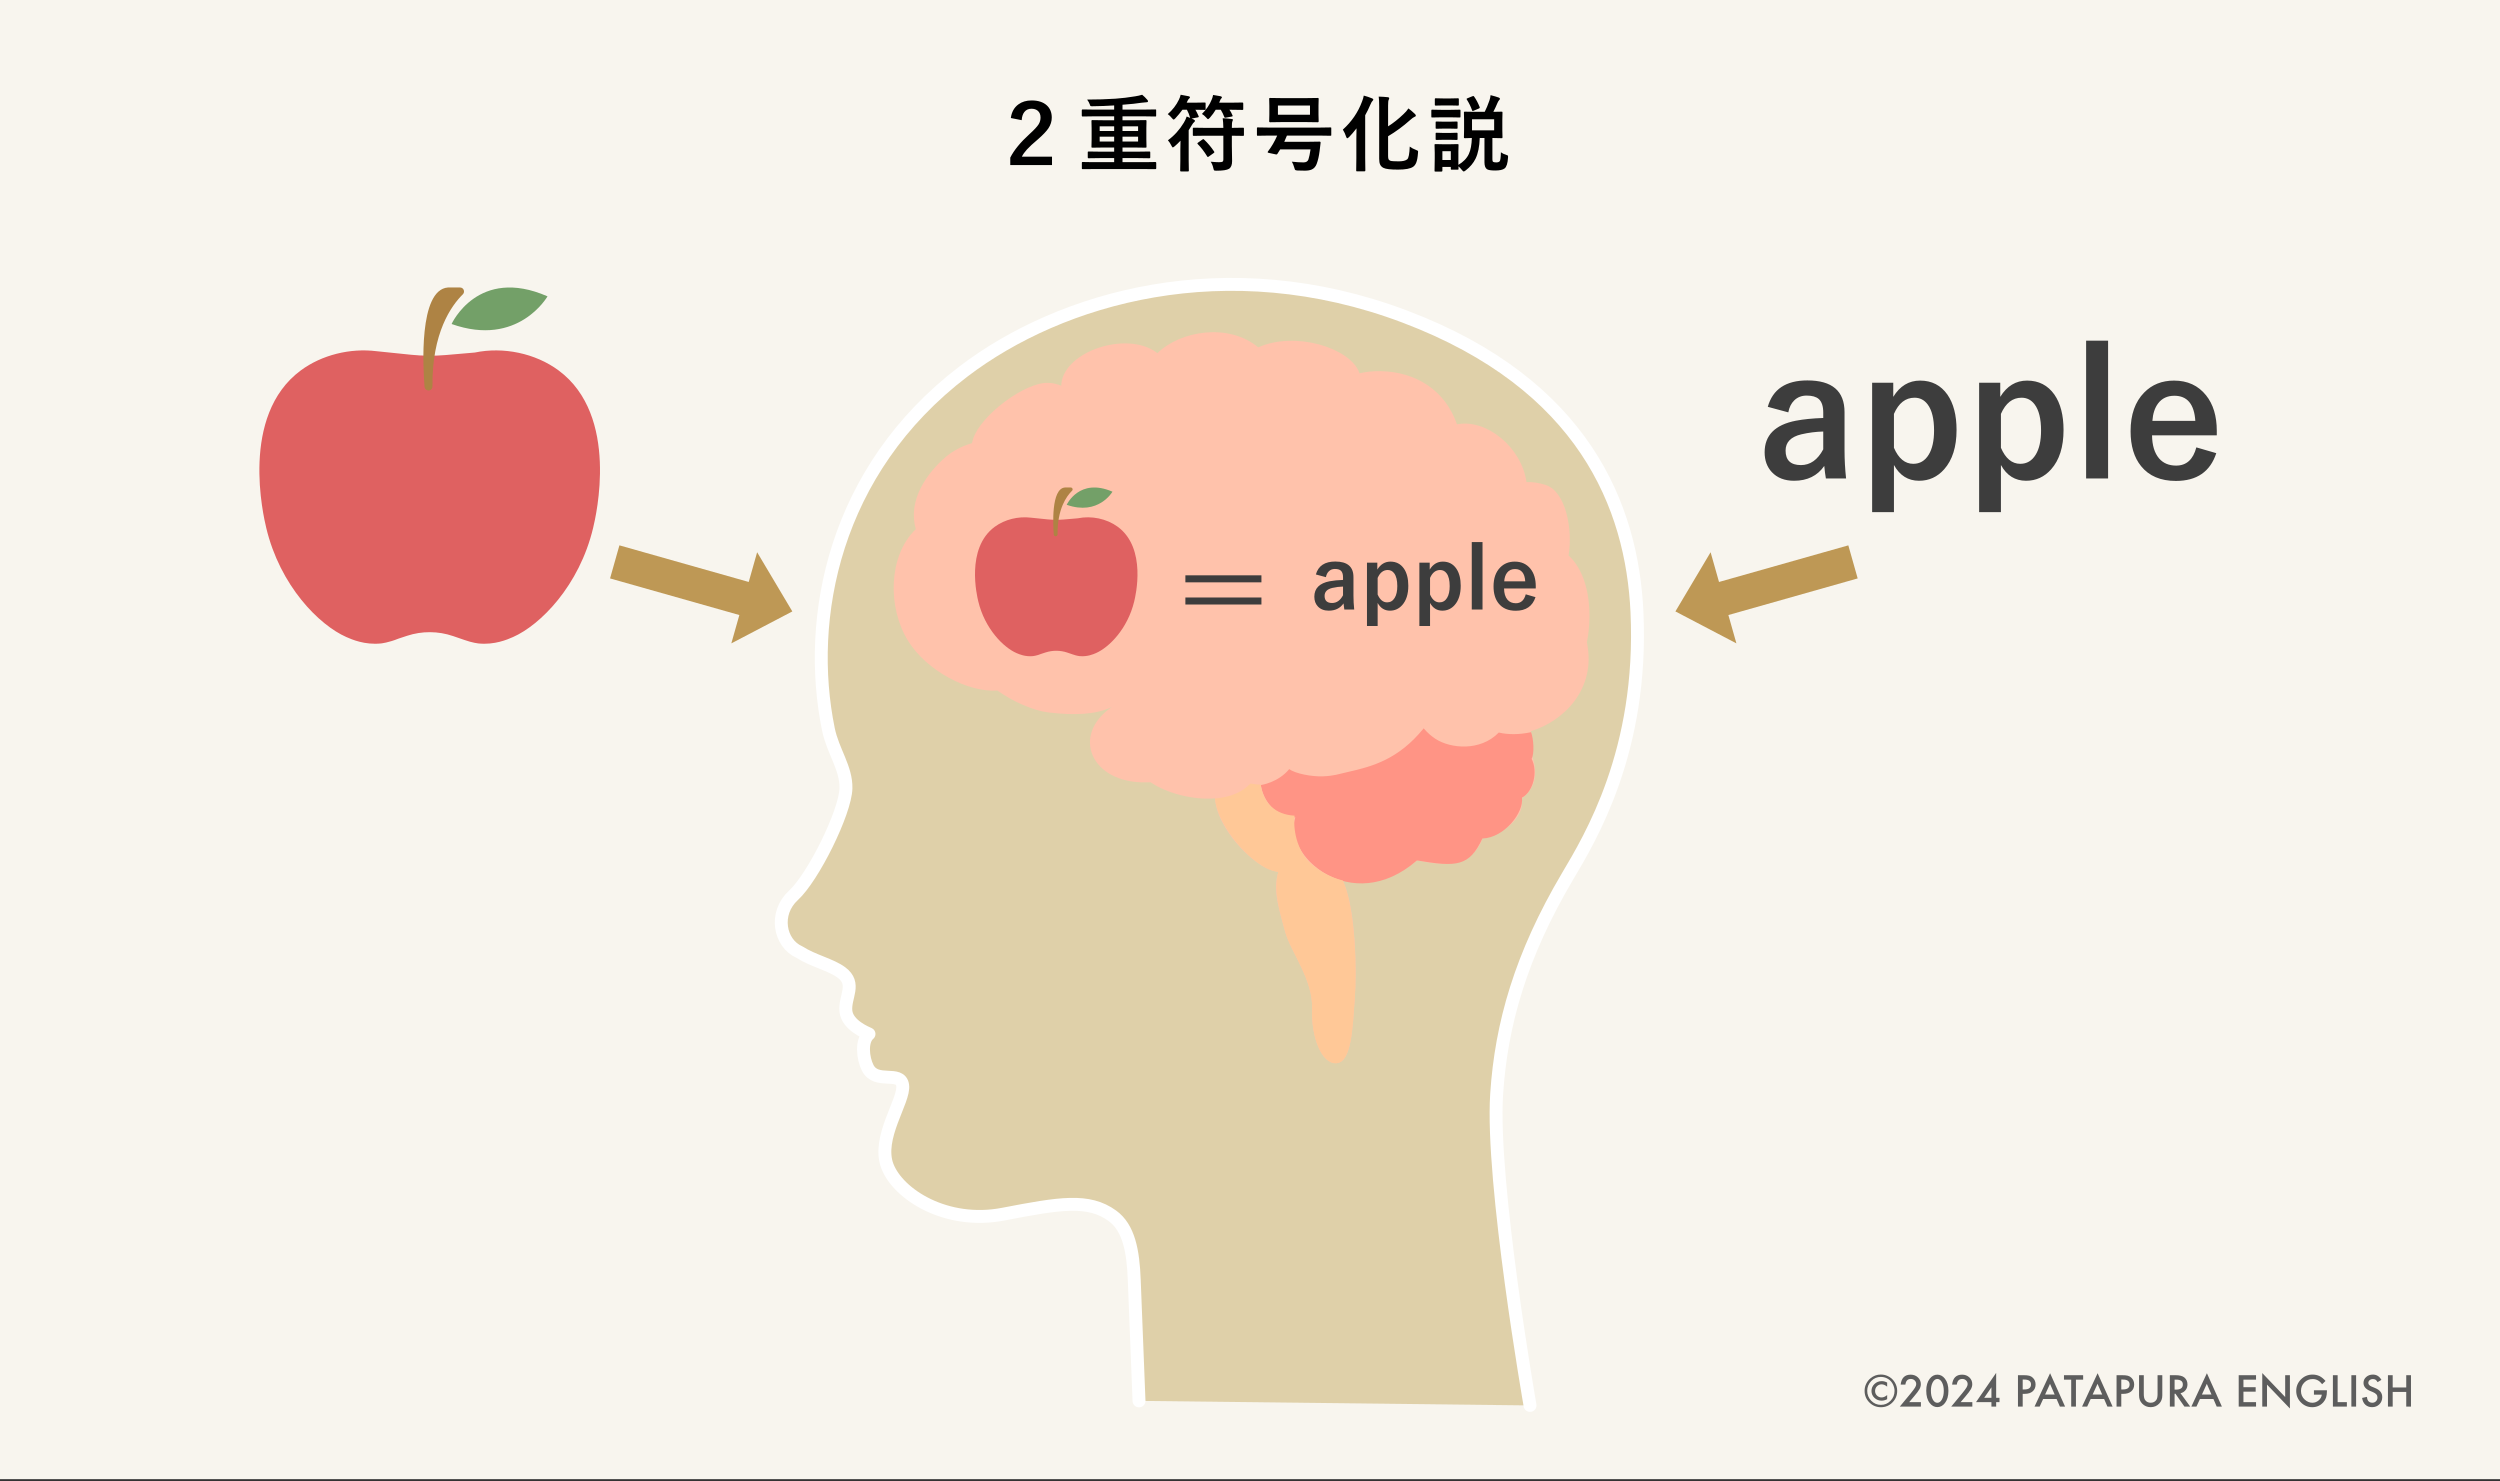 <svg width="800" height="474" viewBox="0 0 800 474" fill="none" xmlns="http://www.w3.org/2000/svg">
<rect x="0" y="0" width="800" height="474" fill="#333333" stroke="none"/>
<rect width="800" height="473.333" fill="#F8F5EE"/>
<path d="M323.466 37.765C323.718 35.855 324.525 34.401 325.888 33.403C327.034 32.561 328.44 32.14 330.107 32.14C332.225 32.14 333.861 32.678 335.016 33.754C336.049 34.718 336.565 36.007 336.565 37.622C336.565 38.837 336.209 39.978 335.497 41.046C334.855 42.001 333.761 43.155 332.216 44.51C330.593 45.873 329.395 46.979 328.622 47.83C327.902 48.62 327.359 49.388 326.995 50.135H336.643V52.83H323.284V50.434C324.499 48.038 326.552 45.53 329.443 42.908C330.936 41.554 331.912 40.504 332.372 39.757C332.772 39.106 332.971 38.386 332.971 37.596C332.971 36.658 332.676 35.942 332.086 35.447C331.574 35.013 330.897 34.796 330.055 34.796C329.091 34.796 328.336 35.148 327.789 35.851C327.294 36.476 327.012 37.344 326.943 38.455L323.466 37.765ZM349.76 54.106L346.466 54.132C346.336 54.132 346.258 54.119 346.232 54.093C346.206 54.067 346.193 53.993 346.193 53.872V52.127C346.193 51.988 346.206 51.905 346.232 51.879C346.258 51.853 346.336 51.84 346.466 51.84L349.76 51.892H356.531V50.59H352L348.38 50.642C348.241 50.642 348.155 50.621 348.12 50.577C348.094 50.543 348.081 50.456 348.081 50.317V48.806C348.081 48.65 348.102 48.555 348.146 48.52C348.172 48.494 348.25 48.481 348.38 48.481L352 48.533H356.531V47.205H353.289L349.578 47.257C349.431 47.257 349.339 47.24 349.305 47.205C349.279 47.17 349.266 47.092 349.266 46.971L349.318 44.588V41.046L349.266 38.754C349.266 38.598 349.283 38.503 349.318 38.468C349.352 38.442 349.439 38.429 349.578 38.429L353.289 38.481H356.531V37.231H349.76L346.427 37.283C346.253 37.283 346.167 37.188 346.167 36.997V35.304C346.167 35.113 346.253 35.017 346.427 35.017L349.76 35.069H356.531V33.741C354.283 33.889 351.931 33.976 349.474 34.002C349.179 34.002 349.001 33.967 348.94 33.898C348.879 33.837 348.801 33.65 348.706 33.338C348.541 32.869 348.263 32.379 347.872 31.866C350.971 31.866 354.001 31.771 356.961 31.58C359.027 31.432 361.123 31.181 363.25 30.825C364.083 30.695 364.83 30.525 365.49 30.317C366.071 30.786 366.622 31.328 367.143 31.945C367.291 32.092 367.365 32.244 367.365 32.4C367.365 32.617 367.187 32.726 366.831 32.726C366.51 32.726 365.976 32.778 365.229 32.882C363.901 33.108 361.891 33.32 359.201 33.52V35.069H366.375L369.708 35.017C369.839 35.017 369.917 35.035 369.943 35.069C369.96 35.096 369.969 35.174 369.969 35.304V36.997C369.969 37.136 369.956 37.218 369.93 37.244C369.904 37.27 369.83 37.283 369.708 37.283L366.375 37.231H359.201V38.481H362.859L366.557 38.429C366.714 38.429 366.805 38.451 366.831 38.494C366.865 38.529 366.883 38.615 366.883 38.754L366.831 41.046V44.588L366.883 46.971C366.883 47.101 366.865 47.183 366.831 47.218C366.796 47.244 366.705 47.257 366.557 47.257L362.859 47.205H359.201V48.533H364.135L367.755 48.481C367.911 48.481 368.007 48.503 368.042 48.546C368.068 48.581 368.081 48.668 368.081 48.806V50.317C368.081 50.465 368.063 50.556 368.029 50.59C367.994 50.625 367.903 50.642 367.755 50.642L364.135 50.59H359.201V51.892H366.427L369.734 51.84C369.908 51.84 369.995 51.936 369.995 52.127V53.872C369.995 54.045 369.908 54.132 369.734 54.132L366.427 54.106H349.76ZM364.188 45.291V43.728H359.201V45.291H364.188ZM364.188 40.434H359.201V41.919H364.188V40.434ZM351.896 45.291H356.531V43.728H351.896V45.291ZM351.896 41.919H356.531V40.434H351.896V41.919ZM373.737 44.887C375.751 43.42 377.448 41.545 378.828 39.262C379.193 38.672 379.497 38.012 379.74 37.283C379.983 37.37 380.356 37.522 380.859 37.739C380.573 36.732 380.226 35.859 379.818 35.122H378.372C377.669 36.094 376.914 37.01 376.107 37.869C375.838 38.138 375.66 38.273 375.573 38.273C375.469 38.273 375.273 38.103 374.987 37.765C374.588 37.261 374.154 36.845 373.685 36.515C375.23 35.178 376.419 33.637 377.253 31.892C377.487 31.424 377.674 30.898 377.813 30.317C378.203 30.369 379.058 30.53 380.378 30.799C380.647 30.851 380.781 30.968 380.781 31.15C380.781 31.298 380.69 31.432 380.508 31.554C380.378 31.641 380.226 31.853 380.052 32.192L379.74 32.856H382.344L385.495 32.804C385.634 32.804 385.72 32.821 385.755 32.856C385.781 32.891 385.794 32.969 385.794 33.09V34.861C385.794 35.009 385.773 35.1 385.729 35.135C385.703 35.161 385.625 35.174 385.495 35.174L382.539 35.122C382.86 35.66 383.199 36.337 383.555 37.153C383.589 37.248 383.607 37.318 383.607 37.361C383.607 37.457 383.507 37.522 383.307 37.556L381.315 37.934L382.031 38.273C382.266 38.377 382.383 38.511 382.383 38.676C382.383 38.824 382.292 38.967 382.109 39.106C381.91 39.245 381.671 39.553 381.393 40.03C381.141 40.465 380.803 41.016 380.378 41.684V51.398L380.43 54.562C380.43 54.709 380.408 54.796 380.365 54.822C380.33 54.848 380.247 54.861 380.117 54.861H377.943C377.804 54.861 377.721 54.844 377.695 54.809C377.669 54.774 377.656 54.692 377.656 54.562L377.708 51.398V48.09C377.708 47.396 377.726 46.372 377.76 45.017C377.135 45.694 376.506 46.298 375.872 46.827C375.577 47.062 375.391 47.179 375.313 47.179C375.191 47.179 375.03 46.975 374.831 46.567C374.518 45.925 374.154 45.365 373.737 44.887ZM385.638 43.429L382.005 43.481C381.866 43.481 381.78 43.464 381.745 43.429C381.719 43.394 381.706 43.316 381.706 43.194V41.15C381.706 41.011 381.727 40.929 381.771 40.903C381.797 40.877 381.875 40.864 382.005 40.864L385.638 40.916H391.471C391.445 39.596 391.376 38.572 391.263 37.843C392.079 37.869 393.021 37.943 394.089 38.064C394.392 38.09 394.544 38.186 394.544 38.351C394.544 38.42 394.479 38.598 394.349 38.885C394.245 39.102 394.193 39.779 394.193 40.916L397.76 40.864C397.899 40.864 397.986 40.881 398.021 40.916C398.047 40.951 398.06 41.029 398.06 41.15V43.194C398.06 43.325 398.043 43.407 398.008 43.442C397.982 43.468 397.899 43.481 397.76 43.481L394.193 43.429V46.788L394.271 51.541C394.271 52.773 393.941 53.598 393.281 54.015C392.613 54.423 391.28 54.627 389.284 54.627C388.841 54.627 388.581 54.588 388.503 54.51C388.442 54.44 388.364 54.215 388.268 53.833C388.095 53.017 387.812 52.322 387.422 51.749C388.533 51.853 389.423 51.905 390.091 51.905C390.69 51.905 391.076 51.84 391.25 51.71C391.398 51.597 391.471 51.38 391.471 51.059V43.429H385.638ZM384.622 36.463C386.046 35.056 387.092 33.516 387.76 31.84C387.943 31.432 388.086 30.946 388.19 30.382C388.442 30.408 389.24 30.547 390.586 30.799C390.872 30.877 391.016 30.994 391.016 31.15C391.016 31.28 390.924 31.424 390.742 31.58C390.638 31.667 390.508 31.914 390.352 32.322C390.334 32.365 390.295 32.465 390.234 32.622C390.2 32.717 390.169 32.795 390.143 32.856H394.036L397.578 32.804C397.752 32.804 397.839 32.899 397.839 33.09V34.861C397.839 35.009 397.826 35.1 397.799 35.135C397.765 35.161 397.691 35.174 397.578 35.174L394.036 35.122H393.424C393.798 35.625 394.123 36.224 394.401 36.919C394.436 36.988 394.453 37.049 394.453 37.101C394.453 37.205 394.34 37.274 394.115 37.309L392.331 37.635C392.157 37.661 392.057 37.674 392.031 37.674C391.91 37.674 391.823 37.591 391.771 37.426C391.493 36.662 391.12 35.894 390.651 35.122H389.023C388.537 35.955 387.912 36.81 387.148 37.687C386.845 37.99 386.649 38.142 386.562 38.142C386.476 38.142 386.289 37.973 386.003 37.635C385.551 37.131 385.091 36.74 384.622 36.463ZM385.313 44.666C386.476 45.76 387.543 47.031 388.516 48.481C388.576 48.576 388.607 48.65 388.607 48.702C388.607 48.772 388.511 48.876 388.32 49.015L386.862 50.056C386.714 50.178 386.597 50.239 386.51 50.239C386.441 50.239 386.372 50.178 386.302 50.056C385.339 48.477 384.332 47.161 383.281 46.111C383.194 46.016 383.151 45.942 383.151 45.89C383.151 45.829 383.242 45.734 383.424 45.603L384.779 44.64C384.926 44.553 385.013 44.51 385.039 44.51C385.117 44.51 385.208 44.562 385.313 44.666ZM405.812 43.39L402.479 43.442C402.358 43.442 402.284 43.429 402.258 43.403C402.232 43.377 402.219 43.294 402.219 43.155V41.072C402.219 40.925 402.232 40.838 402.258 40.812C402.284 40.786 402.358 40.773 402.479 40.773L405.812 40.825H422.401L425.734 40.773C425.873 40.773 425.956 40.79 425.982 40.825C425.999 40.851 426.008 40.933 426.008 41.072V43.155C426.008 43.294 425.995 43.377 425.969 43.403C425.943 43.429 425.865 43.442 425.734 43.442L422.401 43.39H411.815C411.589 43.971 411.307 44.631 410.969 45.369H418.833L422.245 45.317C422.479 45.317 422.596 45.43 422.596 45.655L422.271 48.351C422.071 49.957 421.759 51.324 421.333 52.452C421.021 53.294 420.509 53.885 419.797 54.223C419.233 54.484 418.486 54.614 417.557 54.614C416.542 54.614 415.765 54.596 415.227 54.562C414.801 54.536 414.545 54.475 414.458 54.379C414.38 54.301 414.285 54.058 414.172 53.65C413.955 52.878 413.694 52.24 413.391 51.736C414.858 51.892 416.103 51.971 417.128 51.971C417.952 51.971 418.477 51.649 418.703 51.007C418.955 50.234 419.176 49.171 419.367 47.817H409.654C409.263 48.459 408.972 48.924 408.781 49.21C408.686 49.358 408.577 49.431 408.456 49.431C408.386 49.431 408.299 49.419 408.195 49.392L406.06 48.937C405.782 48.885 405.643 48.806 405.643 48.702C405.643 48.642 405.674 48.568 405.734 48.481C406.898 46.971 407.887 45.273 408.703 43.39H405.812ZM418.052 31.398L421.672 31.346C421.819 31.346 421.906 31.363 421.932 31.398C421.958 31.441 421.971 31.532 421.971 31.671L421.919 33.819V36.645L421.971 38.859C421.971 39.032 421.872 39.119 421.672 39.119L418.052 39.067H410.057L406.437 39.119C406.238 39.119 406.138 39.032 406.138 38.859L406.19 36.645V33.819L406.138 31.671C406.138 31.515 406.155 31.419 406.19 31.385C406.225 31.359 406.307 31.346 406.437 31.346L410.057 31.398H418.052ZM419.198 36.723V33.767H408.937V36.723H419.198ZM451.117 46.905C451.69 47.34 452.376 47.704 453.174 47.999C453.452 48.103 453.622 48.181 453.682 48.234C453.752 48.294 453.786 48.398 453.786 48.546C453.786 48.607 453.778 48.737 453.76 48.937C453.665 50.3 453.478 51.328 453.201 52.023C452.975 52.604 452.645 53.051 452.211 53.364C451.343 53.971 449.733 54.275 447.38 54.275C445.002 54.275 443.457 54.097 442.745 53.741C442.241 53.498 441.881 53.151 441.664 52.7C441.447 52.248 441.339 51.623 441.339 50.825V34.002C441.339 32.604 441.286 31.576 441.182 30.916C442.224 30.942 443.174 31.003 444.034 31.098C444.372 31.124 444.542 31.241 444.542 31.45C444.542 31.571 444.485 31.741 444.372 31.957C444.251 32.175 444.19 32.778 444.19 33.767V40.434C445.848 39.392 447.493 38.086 449.125 36.515C449.733 35.968 450.258 35.36 450.701 34.692C451.395 35.213 452.085 35.803 452.771 36.463C452.97 36.654 453.07 36.832 453.07 36.997C453.07 37.188 452.918 37.326 452.615 37.413C452.311 37.526 451.846 37.865 451.221 38.429C449.043 40.382 446.699 42.105 444.19 43.598V49.926C444.19 50.438 444.247 50.799 444.359 51.007C444.472 51.198 444.663 51.346 444.932 51.45C445.306 51.571 446.187 51.632 447.576 51.632C448.895 51.632 449.811 51.411 450.323 50.968C450.757 50.612 451.022 49.258 451.117 46.905ZM429.711 41.476C432.523 38.95 434.576 35.942 435.87 32.452C436.122 31.819 436.299 31.198 436.404 30.59C437.289 30.816 438.153 31.102 438.995 31.45C439.299 31.563 439.451 31.693 439.451 31.84C439.451 32.014 439.368 32.166 439.203 32.296C439.03 32.426 438.808 32.808 438.539 33.442C438.018 34.683 437.458 35.829 436.859 36.879V50.512L436.911 54.562C436.911 54.744 436.812 54.835 436.612 54.835H434.294C434.147 54.835 434.056 54.818 434.021 54.783C433.995 54.748 433.982 54.675 433.982 54.562L434.034 50.512V44.484C434.034 43.772 434.051 42.635 434.086 41.072C433.192 42.227 432.402 43.151 431.716 43.846C431.421 44.115 431.226 44.249 431.13 44.249C430.991 44.249 430.857 44.054 430.727 43.663C430.527 42.986 430.188 42.257 429.711 41.476ZM480.289 48.728C480.74 49.084 481.283 49.349 481.917 49.523C482.22 49.618 482.407 49.692 482.477 49.744C482.546 49.813 482.581 49.931 482.581 50.096C482.581 50.165 482.576 50.278 482.568 50.434C482.455 52.266 482.09 53.42 481.474 53.898C480.901 54.34 479.894 54.562 478.453 54.562C477.099 54.562 476.218 54.419 475.81 54.132C475.289 53.759 475.029 53.03 475.029 51.944V44.158H473.518C473.431 46.901 472.984 49.106 472.177 50.773C471.483 52.196 470.428 53.451 469.013 54.536C468.692 54.77 468.488 54.887 468.401 54.887C468.271 54.887 468.071 54.718 467.802 54.379C467.446 53.928 467.082 53.546 466.708 53.234L466.734 54.002C466.734 54.141 466.717 54.227 466.682 54.262C466.648 54.288 466.569 54.301 466.448 54.301H464.547C464.408 54.301 464.326 54.28 464.299 54.236C464.273 54.21 464.26 54.132 464.26 54.002V53.416H461.565V54.64C461.565 54.822 461.465 54.913 461.266 54.913H459.378C459.221 54.913 459.126 54.896 459.091 54.861C459.065 54.826 459.052 54.753 459.052 54.64L459.117 50.616V48.911L459.052 46.411C459.052 46.263 459.074 46.176 459.117 46.15C459.152 46.124 459.239 46.111 459.378 46.111L461.799 46.163H463.987L466.435 46.111C466.582 46.111 466.669 46.129 466.695 46.163C466.721 46.198 466.734 46.28 466.734 46.411L466.682 48.455V52.752C468.288 51.806 469.408 50.638 470.042 49.249C470.615 47.999 470.931 46.302 470.992 44.158C470.358 44.175 469.794 44.193 469.299 44.21C468.961 44.219 468.787 44.223 468.779 44.223C468.622 44.223 468.527 44.206 468.492 44.171C468.466 44.136 468.453 44.054 468.453 43.924L468.505 41.606V38.338L468.453 36.02C468.453 35.881 468.475 35.799 468.518 35.773C468.553 35.747 468.64 35.734 468.779 35.734L472.021 35.786H475.107C475.602 34.831 476.109 33.611 476.63 32.127C476.821 31.537 476.938 30.977 476.982 30.447C478.093 30.725 478.974 30.985 479.625 31.228C479.859 31.324 479.977 31.445 479.977 31.593C479.977 31.767 479.885 31.927 479.703 32.075C479.538 32.248 479.369 32.535 479.195 32.934C478.787 33.915 478.345 34.865 477.867 35.786L480.497 35.734C480.645 35.734 480.732 35.751 480.758 35.786C480.784 35.82 480.797 35.898 480.797 36.02L480.745 38.338V41.606L480.797 43.924C480.797 44.063 480.78 44.149 480.745 44.184C480.719 44.21 480.636 44.223 480.497 44.223L477.568 44.158V50.994C477.568 51.419 477.646 51.684 477.802 51.788C477.984 51.91 478.323 51.971 478.818 51.971C479.33 51.971 479.694 51.845 479.911 51.593C480.12 51.35 480.246 50.395 480.289 48.728ZM478.128 41.71V38.155H471.044V41.71H478.128ZM464.26 48.377H461.565V51.202H464.26V48.377ZM461.148 35.148H464.208L467.06 35.096C467.199 35.096 467.286 35.113 467.32 35.148C467.346 35.182 467.359 35.261 467.359 35.382V37.283C467.359 37.431 467.342 37.522 467.307 37.556C467.273 37.583 467.19 37.596 467.06 37.596L464.208 37.544H461.148L458.323 37.596C458.175 37.596 458.089 37.574 458.062 37.53C458.036 37.496 458.023 37.413 458.023 37.283V35.382C458.023 35.243 458.041 35.161 458.076 35.135C458.11 35.109 458.193 35.096 458.323 35.096L461.148 35.148ZM461.865 31.502H464.104L466.5 31.45C466.656 31.45 466.752 31.467 466.786 31.502C466.812 31.537 466.826 31.615 466.826 31.736V33.494C466.826 33.642 466.804 33.728 466.76 33.754C466.726 33.78 466.639 33.794 466.5 33.794L464.104 33.741H461.865L459.443 33.794C459.295 33.794 459.208 33.776 459.182 33.741C459.156 33.707 459.143 33.624 459.143 33.494V31.736C459.143 31.597 459.161 31.515 459.195 31.489C459.23 31.463 459.312 31.45 459.443 31.45L461.865 31.502ZM461.969 38.937H463.87L466.135 38.885C466.274 38.885 466.357 38.902 466.383 38.937C466.409 38.971 466.422 39.054 466.422 39.184V40.916C466.422 41.055 466.405 41.137 466.37 41.163C466.335 41.189 466.257 41.202 466.135 41.202L463.87 41.15H461.969L459.703 41.202C459.564 41.202 459.477 41.185 459.443 41.15C459.417 41.115 459.404 41.037 459.404 40.916V39.184C459.404 39.036 459.425 38.95 459.469 38.924C459.495 38.898 459.573 38.885 459.703 38.885L461.969 38.937ZM461.969 42.544H463.87L466.135 42.478C466.274 42.478 466.357 42.496 466.383 42.53C466.409 42.565 466.422 42.648 466.422 42.778V44.484C466.422 44.631 466.405 44.718 466.37 44.744C466.335 44.77 466.257 44.783 466.135 44.783L463.87 44.731H461.969L459.703 44.783C459.564 44.783 459.477 44.766 459.443 44.731C459.417 44.696 459.404 44.614 459.404 44.484V42.778C459.404 42.639 459.425 42.552 459.469 42.517C459.495 42.491 459.573 42.478 459.703 42.478L461.969 42.544ZM471.174 30.799C471.305 30.747 471.4 30.721 471.461 30.721C471.548 30.721 471.63 30.777 471.708 30.89C472.377 31.827 472.971 32.947 473.492 34.249C473.518 34.327 473.531 34.388 473.531 34.431C473.531 34.536 473.427 34.636 473.219 34.731L471.539 35.447C471.4 35.499 471.309 35.525 471.266 35.525C471.187 35.525 471.122 35.451 471.07 35.304C470.662 34.141 470.102 32.995 469.391 31.866C469.33 31.788 469.299 31.727 469.299 31.684C469.299 31.606 469.391 31.528 469.573 31.45L471.174 30.799Z" fill="black"/>
<path d="M603.891 442.423V443.738L603.729 443.607C603.199 443.195 602.661 442.989 602.114 442.989C601.528 442.989 601.033 443.193 600.63 443.601C600.226 444.013 600.024 444.515 600.024 445.105C600.024 445.695 600.226 446.188 600.63 446.583C601.042 446.982 601.539 447.182 602.12 447.182C602.65 447.182 603.186 446.969 603.729 446.544L603.891 446.413V447.742C603.318 448.054 602.724 448.21 602.107 448.21C601.209 448.21 600.445 447.909 599.816 447.305C599.186 446.702 598.872 445.969 598.872 445.105C598.872 444.232 599.193 443.49 599.835 442.878C600.478 442.266 601.257 441.96 602.173 441.96C602.745 441.96 603.301 442.106 603.839 442.396L603.891 442.423ZM607.101 445.072C607.101 446.526 606.593 447.763 605.577 448.783C604.562 449.803 603.334 450.313 601.893 450.313C600.452 450.313 599.219 449.801 598.195 448.777C597.179 447.757 596.671 446.518 596.671 445.059C596.671 444.252 596.836 443.516 597.166 442.852C597.5 442.145 597.965 441.546 598.559 441.055C599.531 440.252 600.623 439.851 601.834 439.851C602.637 439.851 603.364 440.003 604.015 440.307C604.939 440.71 605.684 441.35 606.248 442.227C606.817 443.108 607.101 444.057 607.101 445.072ZM601.854 440.613C600.664 440.613 599.644 441.051 598.794 441.928C597.939 442.809 597.511 443.855 597.511 445.066C597.511 446.303 597.939 447.362 598.794 448.243C599.644 449.12 600.677 449.558 601.893 449.558C603.095 449.558 604.123 449.122 604.979 448.249C605.829 447.373 606.255 446.314 606.255 445.072C606.255 444.408 606.087 443.722 605.753 443.015C605.423 442.351 604.985 441.824 604.438 441.433C603.67 440.886 602.808 440.613 601.854 440.613ZM610.942 448.686H614.686V450.111H607.934L611.424 445.886C611.767 445.465 612.053 445.1 612.283 444.792C612.518 444.484 612.696 444.226 612.817 444.018C613.064 443.61 613.188 443.243 613.188 442.917C613.188 442.449 613.023 442.056 612.693 441.739C612.363 441.422 611.956 441.264 611.469 441.264C610.454 441.264 609.872 441.865 609.725 443.067H608.214C608.457 440.949 609.527 439.89 611.424 439.89C612.34 439.89 613.108 440.181 613.729 440.762C614.354 441.344 614.666 442.064 614.666 442.924C614.666 443.471 614.521 444.007 614.23 444.532C614.082 444.805 613.865 445.131 613.579 445.508C613.297 445.882 612.939 446.324 612.505 446.837L610.942 448.686ZM616.398 445.02C616.398 443.419 616.771 442.14 617.518 441.186C618.186 440.322 618.995 439.89 619.946 439.89C620.896 439.89 621.706 440.322 622.374 441.186C623.121 442.14 623.494 443.44 623.494 445.085C623.494 446.726 623.121 448.024 622.374 448.979C621.706 449.842 620.899 450.274 619.952 450.274C619.006 450.274 618.195 449.842 617.518 448.979C616.771 448.024 616.398 446.704 616.398 445.02ZM617.889 445.027C617.889 446.142 618.082 447.069 618.468 447.807C618.854 448.531 619.347 448.894 619.946 448.894C620.541 448.894 621.033 448.531 621.424 447.807C621.814 447.086 622.01 446.177 622.01 445.079C622.01 443.981 621.814 443.069 621.424 442.344C621.033 441.624 620.541 441.264 619.946 441.264C619.356 441.264 618.865 441.624 618.475 442.344C618.084 443.061 617.889 443.955 617.889 445.027ZM627.4 448.686H631.144V450.111H624.393L627.882 445.886C628.225 445.465 628.511 445.1 628.742 444.792C628.976 444.484 629.154 444.226 629.275 444.018C629.523 443.61 629.646 443.243 629.646 442.917C629.646 442.449 629.482 442.056 629.152 441.739C628.822 441.422 628.414 441.264 627.928 441.264C626.912 441.264 626.331 441.865 626.183 443.067H624.673C624.916 440.949 625.985 439.89 627.882 439.89C628.798 439.89 629.566 440.181 630.187 440.762C630.812 441.344 631.124 442.064 631.124 442.924C631.124 443.471 630.979 444.007 630.688 444.532C630.541 444.805 630.324 445.131 630.037 445.508C629.755 445.882 629.397 446.324 628.963 446.837L627.4 448.686ZM638.774 447.305H639.842V448.686H638.774V450.111H637.257V448.686H632.322L638.774 439.311V447.305ZM637.257 447.305V443.939L634.939 447.305H637.257ZM647.264 446.029V450.111H645.747V440.059H647.465C648.308 440.059 648.943 440.118 649.373 440.235C649.807 440.352 650.189 440.574 650.519 440.899C651.096 441.463 651.385 442.175 651.385 443.035C651.385 443.955 651.077 444.684 650.46 445.222C649.844 445.76 649.013 446.029 647.967 446.029H647.264ZM647.264 444.623H647.83C649.223 444.623 649.92 444.087 649.92 443.015C649.92 441.978 649.202 441.459 647.765 441.459H647.264V444.623ZM658.11 447.67H653.807L652.687 450.111H651.053L656.027 439.428L660.825 450.111H659.165L658.11 447.67ZM657.492 446.244L656.001 442.826L654.438 446.244H657.492ZM664.301 441.485V450.111H662.784V441.485H660.473V440.059H666.606V441.485H664.301ZM673.318 447.67H669.015L667.895 450.111H666.261L671.235 439.428L676.033 450.111H674.373L673.318 447.67ZM672.7 446.244L671.209 442.826L669.646 446.244H672.7ZM678.813 446.029V450.111H677.296V440.059H679.015C679.857 440.059 680.493 440.118 680.923 440.235C681.357 440.352 681.738 440.574 682.068 440.899C682.646 441.463 682.934 442.175 682.934 443.035C682.934 443.955 682.626 444.684 682.01 445.222C681.393 445.76 680.562 446.029 679.516 446.029H678.813ZM678.813 444.623H679.38C680.773 444.623 681.469 444.087 681.469 443.015C681.469 441.978 680.751 441.459 679.314 441.459H678.813V444.623ZM686.014 440.059V446.114C686.014 446.978 686.155 447.609 686.437 448.008C686.858 448.586 687.45 448.874 688.214 448.874C688.982 448.874 689.577 448.586 689.998 448.008C690.28 447.622 690.421 446.991 690.421 446.114V440.059H691.938V446.531C691.938 447.59 691.608 448.462 690.949 449.148C690.206 449.912 689.295 450.294 688.214 450.294C687.133 450.294 686.224 449.912 685.486 449.148C684.827 448.462 684.497 447.59 684.497 446.531V440.059H686.014ZM697.758 445.827L700.87 450.111H699.015L696.144 445.997H695.87V450.111H694.354V440.059H696.131C697.459 440.059 698.418 440.309 699.008 440.808C699.66 441.363 699.985 442.097 699.985 443.008C699.985 443.72 699.781 444.332 699.373 444.844C698.965 445.357 698.427 445.684 697.758 445.827ZM695.87 444.675H696.352C697.789 444.675 698.507 444.126 698.507 443.028C698.507 441.999 697.808 441.485 696.411 441.485H695.87V444.675ZM708.292 447.67H703.989L702.869 450.111H701.235L706.209 439.428L711.007 450.111H709.347L708.292 447.67ZM707.674 446.244L706.183 442.826L704.62 446.244H707.674ZM721.932 441.485H717.902V443.9H721.814V445.326H717.902V448.686H721.932V450.111H716.385V440.059H721.932V441.485ZM723.924 450.111V439.376L731.255 447.045V440.059H732.771V450.723L725.441 443.074V450.111H723.924ZM740.46 444.877H744.614V445.209C744.614 445.964 744.525 446.633 744.347 447.214C744.173 447.752 743.88 448.256 743.468 448.725C742.535 449.775 741.348 450.3 739.907 450.3C738.501 450.3 737.296 449.792 736.294 448.777C735.291 447.757 734.79 446.533 734.79 445.105C734.79 443.646 735.3 442.41 736.32 441.394C737.34 440.374 738.581 439.864 740.044 439.864C740.829 439.864 741.563 440.025 742.244 440.346C742.895 440.667 743.535 441.188 744.165 441.908L743.084 442.943C742.259 441.845 741.255 441.296 740.07 441.296C739.006 441.296 738.114 441.663 737.394 442.396C736.673 443.117 736.313 444.02 736.313 445.105C736.313 446.225 736.715 447.147 737.518 447.872C738.268 448.544 739.082 448.881 739.959 448.881C740.706 448.881 741.376 448.629 741.971 448.126C742.565 447.618 742.897 447.01 742.967 446.303H740.46V444.877ZM748.045 440.059V448.686H751.001V450.111H746.528V440.059H748.045ZM753.956 440.059V450.111H752.439V440.059H753.956ZM762.055 441.557L760.825 442.286C760.595 441.887 760.376 441.626 760.167 441.505C759.95 441.366 759.67 441.296 759.327 441.296C758.906 441.296 758.557 441.416 758.279 441.654C758.002 441.889 757.863 442.184 757.863 442.54C757.863 443.03 758.227 443.425 758.956 443.725L759.959 444.135C760.775 444.465 761.372 444.868 761.749 445.346C762.127 445.819 762.316 446.4 762.316 447.09C762.316 448.015 762.008 448.779 761.391 449.382C760.771 449.99 760 450.294 759.08 450.294C758.208 450.294 757.487 450.035 756.919 449.519C756.359 449.002 756.009 448.275 755.87 447.338L757.407 446.999C757.476 447.59 757.598 447.998 757.771 448.223C758.084 448.657 758.54 448.874 759.139 448.874C759.612 448.874 760.005 448.716 760.317 448.399C760.63 448.082 760.786 447.681 760.786 447.195C760.786 446.999 760.758 446.821 760.701 446.661C760.649 446.496 760.564 446.346 760.447 446.212C760.334 446.073 760.187 445.945 760.005 445.827C759.822 445.706 759.605 445.591 759.354 445.482L758.383 445.079C757.008 444.497 756.32 443.646 756.32 442.527C756.32 441.771 756.608 441.14 757.186 440.632C757.763 440.12 758.481 439.864 759.34 439.864C760.499 439.864 761.404 440.428 762.055 441.557ZM765.662 443.992H769.998V440.059H771.515V450.111H769.998V445.417H765.662V450.111H764.145V440.059H765.662V443.992Z" fill="#5D5D5D"/>
<path d="M489.611 449.738C489.611 449.738 477.101 378.205 478.929 350.101C480.386 327.713 486.674 305.704 501.64 280.395C508.743 268.383 525.902 240.348 523.827 195.838C522.255 162.121 506.881 122.987 449.578 101.325C392.276 79.661 339.353 95.279 308.419 118.795C266.732 150.485 257.818 197.874 265.092 233.4C266.522 240.382 270.862 245.812 270.704 252.253C270.516 259.954 260.198 280.761 253.911 286.509C247.624 292.257 249.4 301.816 255.804 304.667C260.319 307.539 265.854 308.669 269.253 311.19C274.176 314.842 270.222 319.005 270.682 323.546C271.143 328.086 277.297 330.494 278.081 330.875C275.524 333.017 276.078 338.605 277.67 341.715C280.44 347.124 288.152 342.414 288.852 347.306C289.55 352.197 280.466 364.077 283.96 373.162C287.454 382.247 302.828 392.03 320.997 388.536C339.166 385.042 348.286 383.475 355.974 389.065C361.215 392.876 362.617 400.299 362.963 409.616C363.31 418.933 364.485 448.282 364.485 448.282L489.61 449.737L489.611 449.738Z" fill="#DFD0A9"/>
<g style="mix-blend-mode:plus-lighter">
<path d="M355.811 226.236C350.574 228.749 343.674 228.941 335.497 227.985C330.733 227.427 323.968 224.444 319.182 220.976C309.709 221.641 296.502 214.594 290.598 205.098C283.959 194.422 284.209 177.806 293.074 169.308C290.328 159.997 296.83 151.179 302.634 146.221C304.924 144.264 307.95 142.708 311.016 141.825C311.059 141.659 311.333 140.624 311.388 140.455C313.882 132.74 328.182 122.187 335.475 122.507C337.003 122.574 338.373 122.91 339.597 123.434C339.609 123.279 339.633 122.748 339.653 122.595C340.996 112.265 360.428 105.961 369.89 112.646C369.994 112.72 370.271 112.928 370.374 113.004C377.722 105.822 393.185 103.247 402.624 111.159C414.59 105.808 432.006 111.409 434.912 119.119C434.94 119.193 435.004 119.381 435.029 119.456C437.152 118.962 439.453 118.716 441.903 118.77C452.902 119.017 462.397 124.69 466.237 135.79C475.589 133.926 486.93 143.086 488.467 154.271C490.34 154.185 492.428 154.483 494.628 155.195C500.996 157.256 503.361 169.222 501.948 177.759C506.31 181.654 509.582 189.972 508.383 201.797C508.254 203.071 508.057 204.306 507.795 205.496C507.808 205.563 507.84 205.716 507.854 205.782C510.807 220.542 500.375 230.815 489.871 233.981C489.898 234.104 489.993 234.549 490.017 234.671C490.544 237.293 490.474 239.366 489.967 241.005C490.004 241.104 490.182 241.582 490.219 241.682C492.042 246.724 491.73 252.168 486.912 255.453C486.922 255.518 486.982 255.89 486.99 255.954C487.633 260.977 482.627 266.433 474.468 267.988C474.407 268.178 474.237 268.7 474.169 268.884C471.466 276.148 462.958 277.776 453.623 275.255C453.359 275.453 452.542 276.069 452.279 276.257C443.621 282.459 435.843 283.239 429.701 281.74C429.757 281.868 429.984 282.379 430.038 282.51C433.898 291.753 434.175 310.798 433.523 319.61C432.836 328.884 432.493 339.877 427.683 340.22C422.875 340.564 419.545 331.773 419.876 322.848C420.226 313.414 412.913 304.497 411.195 297.97C409.506 291.555 407.487 285.803 408.723 280.389C408.745 280.295 409.023 279.123 409.046 279.031C407.42 278.712 405.994 278.244 405.011 277.705C397.632 273.656 389.756 263.873 388.897 256.352C388.886 256.256 388.8 255.577 388.791 255.481C381.593 256.04 373.328 253.807 368.164 250.318C368.072 250.321 366.932 250.353 366.84 250.355C349.187 250.782 342.496 235.262 355.809 226.237L355.811 226.236Z" fill="#FFC2AB"/>
</g>
<g style="mix-blend-mode:plus-lighter">
<path d="M453.426 275.337C432.327 293.669 410.189 273.372 414.513 261.579C404.712 261.035 403.457 251.22 403.457 251.22C403.457 251.22 409.01 250.443 412.548 246.119C414.513 247.56 419.772 248.576 423.373 248.425C426.974 248.275 428.248 247.727 431.207 247.061C439.142 245.272 447.436 243.067 455.583 233.066C456.746 234.456 458.06 235.6 459.412 236.471C464.189 239.55 473.703 240.5 479.609 234.412C482.627 235.114 486.094 235.114 489.942 234.304C490.76 236.447 491.056 241.221 490.108 242.834C492.227 246.847 490.68 253.358 487.028 255.248C487.679 259.958 481.447 268.076 474.364 268.326C470.167 277.313 466.153 277.483 453.426 275.336V275.337Z" fill="#FF9485"/>
<path d="M409.041 279.052C407.416 285.19 409.48 291.445 411.196 297.971C412.914 304.498 420.227 313.415 419.878 322.849C419.547 331.773 422.876 340.565 427.685 340.221C432.493 339.877 432.837 328.885 433.524 319.611C434.186 310.674 433.734 290.854 429.716 281.765C425.204 280.665 421.57 278.313 419.098 275.986C415.86 272.939 413.655 266.886 414.263 261.017C408.027 260.671 404.175 256.896 403.434 251.049C403.428 250.998 403.441 251.1 403.434 251.049C402.366 251.113 401.254 250.9 400.165 250.728C400.05 250.842 399.38 251.444 399.26 251.552C396.622 253.943 392.88 255.193 388.791 255.509C389.478 263.066 397.54 273.603 405.014 277.704C405.996 278.242 407.416 278.732 409.041 279.05V279.052Z" fill="#FFC897"/>
</g>
<path d="M489.611 449.738C489.611 449.738 477.101 378.205 478.929 350.101C480.386 327.713 486.674 305.704 501.64 280.395C508.743 268.383 525.902 240.348 523.827 195.838C522.255 162.121 506.881 122.987 449.578 101.325C392.276 79.661 339.353 95.279 308.419 118.795C266.732 150.485 257.818 197.874 265.092 233.4C266.522 240.382 270.862 245.812 270.704 252.253C270.516 259.954 260.198 280.761 253.911 286.509C247.624 292.257 249.4 301.816 255.804 304.667C260.319 307.539 265.854 308.669 269.253 311.19C274.176 314.842 270.222 319.005 270.682 323.546C271.143 328.086 277.297 330.494 278.081 330.875C275.524 333.017 276.078 338.605 277.67 341.715C280.44 347.124 288.152 342.414 288.852 347.306C289.55 352.197 280.466 364.077 283.96 373.162C287.454 382.247 302.828 392.03 320.997 388.536C339.166 385.042 348.286 383.475 355.974 389.065C361.215 392.876 362.617 400.299 362.963 409.616C363.31 418.933 364.485 448.282 364.485 448.282" stroke="white" stroke-width="4.132" stroke-linecap="round" stroke-linejoin="round"/>
<path d="M421.079 183.827C421.854 181.068 423.923 179.689 427.287 179.689C431.167 179.689 433.107 181.349 433.107 184.668L433.107 190.622C433.107 192.072 433.187 193.549 433.347 195.053L430.183 195.053C430.085 194.493 430.001 193.839 429.93 193.091C428.853 194.64 427.278 195.414 425.204 195.414C423.718 195.414 422.552 194.96 421.707 194.052C420.959 193.251 420.586 192.219 420.586 190.955C420.586 188.286 422.219 186.635 425.485 186.003C426.695 185.772 428.123 185.629 429.77 185.576L429.77 184.721C429.77 183.725 429.534 183.017 429.062 182.599C428.653 182.243 428.021 182.065 427.167 182.065C426.383 182.065 425.734 182.319 425.218 182.826C424.746 183.289 424.439 183.912 424.297 184.695L421.079 183.827ZM429.77 187.698C428.622 187.725 427.474 187.872 426.326 188.139C424.688 188.53 423.869 189.38 423.869 190.688C423.869 192.201 424.67 192.958 426.272 192.958C427.732 192.958 428.897 192.134 429.77 190.488L429.77 187.698ZM440.742 180.049L440.742 182.265C441.783 180.565 443.185 179.716 444.947 179.716C446.771 179.716 448.2 180.45 449.232 181.918C450.184 183.289 450.66 185.135 450.66 187.458C450.66 190.11 450.011 192.166 448.712 193.625C447.653 194.818 446.344 195.414 444.787 195.414C443.069 195.414 441.757 194.591 440.849 192.944L440.849 200.326L437.432 200.326L437.432 180.049L440.742 180.049ZM440.849 184.935L440.849 190.248C441.57 191.921 442.58 192.757 443.879 192.757C444.912 192.757 445.717 192.281 446.295 191.329C446.856 190.421 447.136 189.158 447.136 187.538C447.136 185.705 446.803 184.343 446.135 183.453C445.61 182.75 444.925 182.399 444.079 182.399C442.665 182.399 441.588 183.244 440.849 184.935ZM457.508 180.049L457.508 182.265C458.55 180.565 459.951 179.716 461.713 179.716C463.538 179.716 464.966 180.45 465.998 181.918C466.95 183.289 467.427 185.135 467.427 187.458C467.427 190.11 466.777 192.166 465.478 193.625C464.419 194.818 463.11 195.414 461.553 195.414C459.836 195.414 458.523 194.591 457.615 192.944L457.615 200.326L454.198 200.326L454.198 180.049L457.508 180.049ZM457.615 184.935L457.615 190.248C458.336 191.921 459.346 192.757 460.645 192.757C461.678 192.757 462.483 192.281 463.062 191.329C463.622 190.421 463.903 189.158 463.903 187.538C463.903 185.705 463.569 184.343 462.901 183.453C462.376 182.75 461.691 182.399 460.846 182.399C459.431 182.399 458.354 183.244 457.615 184.935ZM474.408 173.455L474.408 195.053L470.964 195.053L470.964 173.455L474.408 173.455ZM491.441 188.299L481.296 188.299C481.314 189.865 481.679 191.067 482.391 191.903C483.04 192.66 483.935 193.038 485.074 193.038C486.685 193.038 487.739 192.086 488.237 190.181L491.361 191.089C490.418 193.99 488.309 195.441 485.034 195.441C482.64 195.441 480.82 194.666 479.574 193.118C478.479 191.765 477.932 189.941 477.932 187.645C477.932 185.046 478.644 183.026 480.068 181.584C481.287 180.339 482.845 179.716 484.74 179.716C486.858 179.716 488.531 180.485 489.759 182.025C490.881 183.422 491.441 185.278 491.441 187.591L491.441 188.299ZM488.077 186.03C487.908 183.404 486.814 182.092 484.793 182.092C483.699 182.092 482.849 182.492 482.244 183.293C481.728 183.978 481.43 184.89 481.349 186.03L488.077 186.03Z" fill="#3D3D3D"/>
<path d="M565.691 130.184C567.272 124.551 571.497 121.734 578.366 121.734C586.29 121.734 590.251 125.123 590.251 131.902L590.251 144.059C590.251 147.021 590.415 150.038 590.742 153.109L584.282 153.109C584.082 151.964 583.909 150.628 583.764 149.102C581.565 152.264 578.348 153.845 574.114 153.845C571.079 153.845 568.699 152.918 566.972 151.065C565.446 149.429 564.683 147.321 564.683 144.741C564.683 139.289 568.017 135.918 574.686 134.628C577.158 134.155 580.075 133.864 583.437 133.755L583.437 132.011C583.437 129.975 582.955 128.531 581.992 127.677C581.156 126.95 579.866 126.586 578.121 126.586C576.522 126.586 575.195 127.104 574.141 128.14C573.178 129.085 572.551 130.357 572.26 131.956L565.691 130.184ZM583.437 138.089C581.092 138.144 578.748 138.444 576.404 138.989C573.06 139.789 571.388 141.524 571.388 144.195C571.388 147.285 573.024 148.829 576.295 148.829C579.275 148.829 581.656 147.148 583.437 143.787L583.437 138.089ZM605.843 122.47L605.843 126.995C607.969 123.524 610.832 121.789 614.43 121.789C618.155 121.789 621.072 123.288 623.18 126.286C625.124 129.085 626.096 132.856 626.096 137.599C626.096 143.014 624.77 147.212 622.117 150.192C619.954 152.627 617.283 153.845 614.103 153.845C610.595 153.845 607.915 152.164 606.061 148.802L606.061 163.876L599.083 163.876L599.083 122.47L605.843 122.47ZM606.061 132.447L606.061 143.296C607.533 146.712 609.596 148.421 612.249 148.421C614.357 148.421 616.002 147.448 617.183 145.504C618.328 143.65 618.9 141.07 618.9 137.762C618.9 134.019 618.219 131.238 616.856 129.421C615.784 127.986 614.384 127.268 612.658 127.268C609.768 127.268 607.57 128.994 606.061 132.447ZM640.08 122.47L640.08 126.995C642.206 123.524 645.069 121.789 648.667 121.789C652.392 121.789 655.309 123.288 657.417 126.286C659.361 129.085 660.333 132.856 660.333 137.599C660.333 143.014 659.007 147.212 656.354 150.192C654.191 152.627 651.52 153.845 648.34 153.845C644.832 153.845 642.152 152.164 640.298 148.802L640.298 163.876L633.32 163.876L633.32 122.47L640.08 122.47ZM640.298 132.447L640.298 143.296C641.77 146.712 643.833 148.421 646.486 148.421C648.594 148.421 650.239 147.448 651.42 145.504C652.565 143.65 653.137 141.07 653.137 137.762C653.137 134.019 652.456 131.238 651.093 129.421C650.021 127.986 648.621 127.268 646.895 127.268C644.006 127.268 641.807 128.994 640.298 132.447ZM674.59 109.004L674.59 153.109L667.557 153.109L667.557 109.004L674.59 109.004ZM709.372 139.316L688.655 139.316C688.692 142.514 689.437 144.968 690.891 146.676C692.217 148.221 694.043 148.993 696.37 148.993C699.659 148.993 701.812 147.049 702.83 143.16L709.208 145.013C707.282 150.937 702.975 153.9 696.288 153.9C691.399 153.9 687.683 152.319 685.139 149.157C682.904 146.394 681.786 142.669 681.786 137.98C681.786 132.674 683.24 128.549 686.148 125.605C688.637 123.061 691.817 121.789 695.688 121.789C700.013 121.789 703.43 123.361 705.937 126.504C708.227 129.358 709.372 133.147 709.372 137.871L709.372 139.316ZM702.503 134.682C702.158 129.321 699.922 126.641 695.797 126.641C693.562 126.641 691.826 127.459 690.591 129.094C689.537 130.493 688.928 132.356 688.764 134.682L702.503 134.682Z" fill="#3D3D3D"/>
<path d="M379.323 191.197L403.658 191.197L403.658 193.445L379.323 193.445L379.323 191.197ZM379.323 184.102L403.658 184.102L403.658 186.349L379.323 186.349L379.323 184.102Z" fill="#3D3D3D"/>
<g clip-path="url(#clip0_4243_23074)">
<path d="M178.749 118.535C171.308 113.032 161.04 110.915 151.944 112.811L142.612 113.614C138.926 113.931 135.223 113.9 131.542 113.521L120.449 112.379C112.047 111.347 102.995 113.552 96.255 118.531C76.664 133.018 84.334 165.286 85.194 168.903C89.612 187.491 102.126 200.025 110.831 203.852C112.639 204.646 116.68 206.424 121.893 205.908C121.893 205.908 124.324 205.669 127.527 204.355L130.243 203.46C135.047 201.877 140.22 201.908 145.003 203.548L148.548 204.765C151.203 205.718 153.107 205.908 153.107 205.908C158.32 206.424 162.361 204.646 164.169 203.852C172.874 200.025 185.388 187.491 189.806 168.903C190.666 165.291 198.336 133.023 178.745 118.535H178.749Z" fill="#DF6161"/>
<path d="M137.119 124.952C136.456 124.952 135.908 124.445 135.851 123.779C135.386 117.997 133.898 92.728 143.332 91.996H147.215C148.356 91.996 148.917 93.38 148.106 94.183C144.402 97.839 138.194 106.544 138.391 123.647C138.4 124.361 137.834 124.952 137.123 124.952H137.119Z" fill="#AE8344"/>
<path d="M144.508 103.682C144.508 103.682 152.928 85.067 175.204 94.831C175.204 94.831 165.837 111.263 144.508 103.682Z" fill="#73A068"/>
</g>
<g clip-path="url(#clip1_4243_23074)">
<path d="M357.678 168.57C354.128 165.963 349.23 164.96 344.891 165.858L340.439 166.238C338.68 166.389 336.914 166.374 335.157 166.194L329.866 165.653C325.857 165.165 321.539 166.209 318.324 168.568C308.977 175.43 312.636 190.715 313.047 192.428C315.155 201.233 321.124 207.17 325.277 208.983C326.14 209.359 328.068 210.201 330.554 209.956C330.554 209.956 331.714 209.844 333.242 209.221L334.538 208.797C336.83 208.047 339.298 208.062 341.579 208.839L343.271 209.415C344.537 209.867 345.446 209.956 345.446 209.956C347.932 210.201 349.86 209.359 350.723 208.983C354.876 207.17 360.846 201.233 362.953 192.428C363.364 190.717 367.023 175.432 357.676 168.57H357.678Z" fill="#DF6161"/>
<path d="M337.818 171.609C337.502 171.609 337.24 171.369 337.213 171.053C336.991 168.315 336.281 156.345 340.782 155.998H342.634C343.178 155.998 343.446 156.654 343.059 157.034C341.292 158.766 338.33 162.89 338.425 170.991C338.429 171.329 338.159 171.609 337.82 171.609H337.818Z" fill="#AE8344"/>
<path d="M341.344 161.534C341.344 161.534 345.361 152.716 355.988 157.341C355.988 157.341 351.519 165.125 341.344 161.534Z" fill="#73A068"/>
</g>
<path fill-rule="evenodd" clip-rule="evenodd" d="M195.216 185.095L198.213 174.511L239.59 186.229L242.283 176.717L253.545 195.658L234.024 205.881L236.592 196.812L195.216 185.095Z" fill="#BE9855"/>
<path fill-rule="evenodd" clip-rule="evenodd" d="M594.458 185.095L591.461 174.511L550.084 186.229L547.391 176.717L536.129 195.658L555.65 205.881L553.081 196.812L594.458 185.095Z" fill="#BE9855"/>
<defs>
<clipPath id="clip0_4243_23074">
<rect width="109" height="114" fill="white" transform="translate(83 92)"/>
</clipPath>
<clipPath id="clip1_4243_23074">
<rect width="52" height="54" fill="white" transform="translate(312 156)"/>
</clipPath>
</defs>
</svg>
